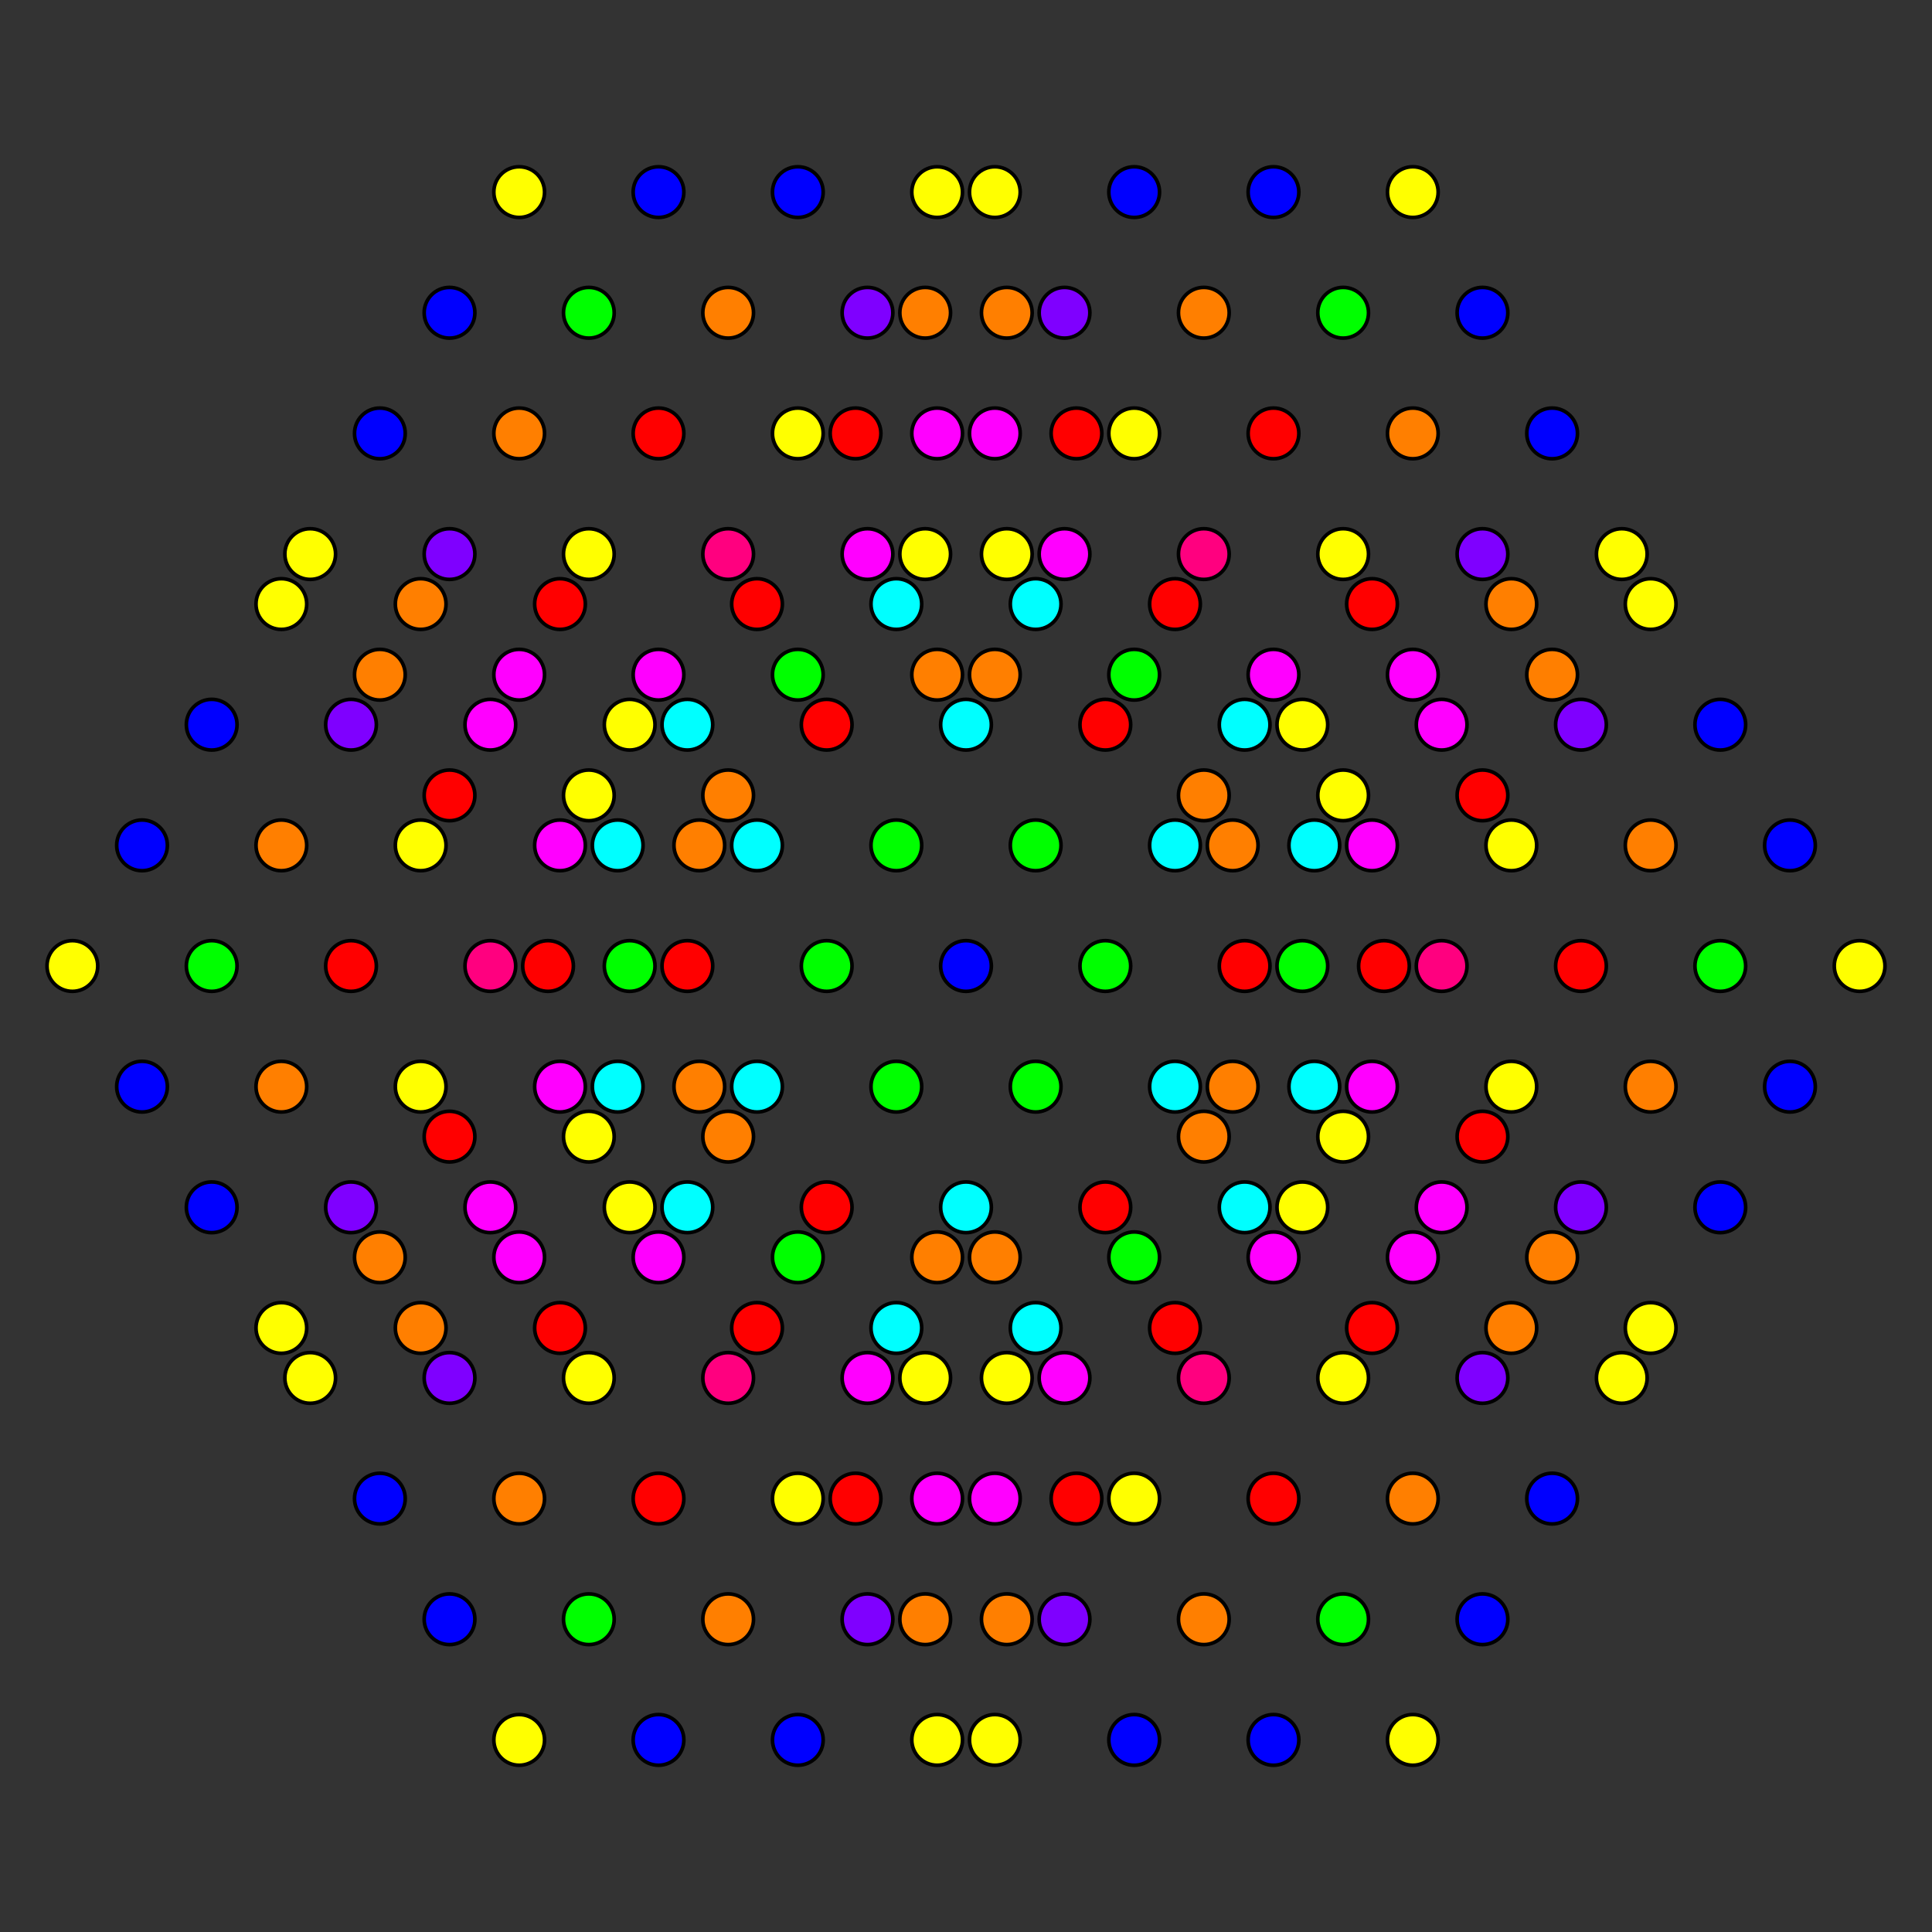 <?xml version="1.0" encoding="UTF-8" standalone="no"?>
<svg
xmlns="http://www.w3.org/2000/svg"
version="1.0"
width="1600" height="1600"
id="8-cube_t0247_B3.svg">
<rect width="100%" height="100%" fill="#333333" stroke="none"/>
<g style="stroke:#000000;stroke-width:6.0;stroke-opacity:0.50;">
</g>
<g style="stroke:#000000;stroke-width:3.0;fill:#ff0000">
<circle cx="1136.236" cy="500.239" r="21.0"/>
<circle cx="708.518" cy="1241.069" r="21.0"/>
<circle cx="973.067" cy="500.239" r="21.0"/>
<circle cx="626.933" cy="1099.761" r="21.0"/>
<circle cx="891.482" cy="358.931" r="21.0"/>
<circle cx="463.764" cy="1099.761" r="21.0"/>
<circle cx="1227.719" cy="941.309" r="21.0"/>
<circle cx="453.866" cy="800.000" r="21.0"/>
<circle cx="372.281" cy="941.309" r="21.0"/>
<circle cx="1227.719" cy="658.691" r="21.0"/>
<circle cx="1146.134" cy="800.000" r="21.0"/>
<circle cx="372.281" cy="658.691" r="21.0"/>
<circle cx="1136.236" cy="1099.761" r="21.0"/>
<circle cx="973.067" cy="1099.761" r="21.0"/>
<circle cx="891.482" cy="1241.069" r="21.0"/>
<circle cx="708.518" cy="358.931" r="21.0"/>
<circle cx="626.933" cy="500.239" r="21.0"/>
<circle cx="463.764" cy="500.239" r="21.0"/>
</g>
<g style="stroke:#000000;stroke-width:3.0;fill:#ff7f00">
<circle cx="1251.614" cy="500.239" r="21.0"/>
<circle cx="348.386" cy="1099.761" r="21.0"/>
<circle cx="766.207" cy="1340.990" r="21.0"/>
<circle cx="833.793" cy="259.010" r="21.0"/>
<circle cx="314.592" cy="1041.229" r="21.0"/>
<circle cx="1285.408" cy="558.771" r="21.0"/>
<circle cx="833.793" cy="1340.990" r="21.0"/>
<circle cx="766.207" cy="259.010" r="21.0"/>
<circle cx="1020.858" cy="700.080" r="21.0"/>
<circle cx="823.896" cy="1041.229" r="21.0"/>
<circle cx="776.104" cy="558.771" r="21.0"/>
<circle cx="579.142" cy="899.920" r="21.0"/>
<circle cx="1285.408" cy="1041.229" r="21.0"/>
<circle cx="314.592" cy="558.771" r="21.0"/>
<circle cx="1251.614" cy="1099.761" r="21.0"/>
<circle cx="348.386" cy="500.239" r="21.0"/>
<circle cx="996.963" cy="941.309" r="21.0"/>
<circle cx="603.037" cy="941.309" r="21.0"/>
<circle cx="996.963" cy="658.691" r="21.0"/>
<circle cx="603.037" cy="658.691" r="21.0"/>
<circle cx="1020.858" cy="899.920" r="21.0"/>
<circle cx="776.104" cy="1041.229" r="21.0"/>
<circle cx="823.896" cy="558.771" r="21.0"/>
<circle cx="579.142" cy="700.080" r="21.0"/>
</g>
<g style="stroke:#000000;stroke-width:3.0;fill:#ffff00">
<circle cx="429.970" cy="1440.910" r="21.0"/>
<circle cx="1170.030" cy="159.090" r="21.0"/>
<circle cx="1366.992" cy="500.239" r="21.0"/>
<circle cx="233.008" cy="1099.761" r="21.0"/>
<circle cx="823.896" cy="1440.910" r="21.0"/>
<circle cx="776.104" cy="159.090" r="21.0"/>
<circle cx="1540.059" cy="800.000" r="21.0"/>
<circle cx="59.941" cy="800.000" r="21.0"/>
<circle cx="256.903" cy="1141.149" r="21.0"/>
<circle cx="1343.097" cy="458.851" r="21.0"/>
<circle cx="1170.030" cy="1440.910" r="21.0"/>
<circle cx="429.970" cy="159.090" r="21.0"/>
<circle cx="776.104" cy="1440.910" r="21.0"/>
<circle cx="823.896" cy="159.090" r="21.0"/>
<circle cx="1078.547" cy="600.159" r="21.0"/>
<circle cx="766.207" cy="1141.149" r="21.0"/>
<circle cx="833.793" cy="458.851" r="21.0"/>
<circle cx="521.453" cy="999.841" r="21.0"/>
<circle cx="1343.097" cy="1141.149" r="21.0"/>
<circle cx="256.903" cy="458.851" r="21.0"/>
<circle cx="1366.992" cy="1099.761" r="21.0"/>
<circle cx="233.008" cy="500.239" r="21.0"/>
<circle cx="1112.341" cy="941.309" r="21.0"/>
<circle cx="487.659" cy="941.309" r="21.0"/>
<circle cx="1112.341" cy="658.691" r="21.0"/>
<circle cx="487.659" cy="658.691" r="21.0"/>
<circle cx="1078.547" cy="999.841" r="21.0"/>
<circle cx="833.793" cy="1141.149" r="21.0"/>
<circle cx="766.207" cy="458.851" r="21.0"/>
<circle cx="521.453" cy="600.159" r="21.0"/>
</g>
<g style="stroke:#000000;stroke-width:3.0;fill:#00ff00">
<circle cx="487.659" cy="1340.990" r="21.0"/>
<circle cx="1112.341" cy="259.010" r="21.0"/>
<circle cx="1424.681" cy="800.000" r="21.0"/>
<circle cx="1112.341" cy="1340.990" r="21.0"/>
<circle cx="487.659" cy="259.010" r="21.0"/>
<circle cx="175.319" cy="800.000" r="21.0"/>
<circle cx="939.274" cy="1041.229" r="21.0"/>
<circle cx="660.726" cy="558.771" r="21.0"/>
<circle cx="1078.547" cy="800.000" r="21.0"/>
<circle cx="521.453" cy="800.000" r="21.0"/>
<circle cx="660.726" cy="1041.229" r="21.0"/>
<circle cx="939.274" cy="558.771" r="21.0"/>
</g>
<g style="stroke:#000000;stroke-width:3.0;fill:#00ffff">
<circle cx="742.311" cy="500.239" r="21.0"/>
<circle cx="857.689" cy="1099.761" r="21.0"/>
<circle cx="857.689" cy="500.239" r="21.0"/>
<circle cx="742.311" cy="1099.761" r="21.0"/>
<circle cx="1088.445" cy="700.080" r="21.0"/>
<circle cx="511.555" cy="899.920" r="21.0"/>
<circle cx="1030.756" cy="600.159" r="21.0"/>
<circle cx="569.244" cy="999.841" r="21.0"/>
<circle cx="569.244" cy="600.159" r="21.0"/>
<circle cx="1030.756" cy="999.841" r="21.0"/>
<circle cx="1088.445" cy="899.920" r="21.0"/>
<circle cx="511.555" cy="700.080" r="21.0"/>
</g>
<g style="stroke:#000000;stroke-width:3.0;fill:#0000ff">
<circle cx="1482.370" cy="700.080" r="21.0"/>
<circle cx="1054.652" cy="1440.910" r="21.0"/>
<circle cx="545.348" cy="159.090" r="21.0"/>
<circle cx="117.630" cy="899.920" r="21.0"/>
<circle cx="1424.681" cy="600.159" r="21.0"/>
<circle cx="372.281" cy="1340.990" r="21.0"/>
<circle cx="1227.719" cy="259.010" r="21.0"/>
<circle cx="175.319" cy="999.841" r="21.0"/>
<circle cx="314.592" cy="1241.069" r="21.0"/>
<circle cx="1285.408" cy="358.931" r="21.0"/>
<circle cx="939.274" cy="1440.910" r="21.0"/>
<circle cx="545.348" cy="1440.910" r="21.0"/>
<circle cx="1054.652" cy="159.090" r="21.0"/>
<circle cx="660.726" cy="159.090" r="21.0"/>
<circle cx="660.726" cy="1440.910" r="21.0"/>
<circle cx="939.274" cy="159.090" r="21.0"/>
<circle cx="1227.719" cy="1340.990" r="21.0"/>
<circle cx="372.281" cy="259.010" r="21.0"/>
<circle cx="1482.370" cy="899.920" r="21.0"/>
<circle cx="117.630" cy="700.080" r="21.0"/>
<circle cx="800.000" cy="800.000" r="21.0"/>
<circle cx="1285.408" cy="1241.069" r="21.0"/>
<circle cx="314.592" cy="358.931" r="21.0"/>
<circle cx="1424.681" cy="999.841" r="21.0"/>
<circle cx="175.319" cy="600.159" r="21.0"/>
</g>
<g style="stroke:#000000;stroke-width:3.0;fill:#7f00ff">
<circle cx="1309.303" cy="600.159" r="21.0"/>
<circle cx="881.585" cy="1340.990" r="21.0"/>
<circle cx="718.415" cy="259.010" r="21.0"/>
<circle cx="290.697" cy="999.841" r="21.0"/>
<circle cx="372.281" cy="1141.149" r="21.0"/>
<circle cx="1227.719" cy="458.851" r="21.0"/>
<circle cx="718.415" cy="1340.990" r="21.0"/>
<circle cx="881.585" cy="259.010" r="21.0"/>
<circle cx="1227.719" cy="1141.149" r="21.0"/>
<circle cx="372.281" cy="458.851" r="21.0"/>
<circle cx="1309.303" cy="999.841" r="21.0"/>
<circle cx="290.697" cy="600.159" r="21.0"/>
</g>
<g style="stroke:#000000;stroke-width:3.0;fill:#ff00ff">
<circle cx="823.896" cy="1241.069" r="21.0"/>
<circle cx="776.104" cy="358.931" r="21.0"/>
<circle cx="1193.925" cy="600.159" r="21.0"/>
<circle cx="406.075" cy="999.841" r="21.0"/>
<circle cx="881.585" cy="1141.149" r="21.0"/>
<circle cx="718.415" cy="458.851" r="21.0"/>
<circle cx="1136.236" cy="700.080" r="21.0"/>
<circle cx="463.764" cy="899.920" r="21.0"/>
<circle cx="1170.030" cy="1041.229" r="21.0"/>
<circle cx="429.970" cy="558.771" r="21.0"/>
<circle cx="1054.652" cy="1041.229" r="21.0"/>
<circle cx="429.970" cy="1041.229" r="21.0"/>
<circle cx="1170.030" cy="558.771" r="21.0"/>
<circle cx="545.348" cy="558.771" r="21.0"/>
<circle cx="545.348" cy="1041.229" r="21.0"/>
<circle cx="1054.652" cy="558.771" r="21.0"/>
<circle cx="1193.925" cy="999.841" r="21.0"/>
<circle cx="406.075" cy="600.159" r="21.0"/>
<circle cx="1136.236" cy="899.920" r="21.0"/>
<circle cx="776.104" cy="1241.069" r="21.0"/>
<circle cx="823.896" cy="358.931" r="21.0"/>
<circle cx="463.764" cy="700.080" r="21.0"/>
<circle cx="718.415" cy="1141.149" r="21.0"/>
<circle cx="881.585" cy="458.851" r="21.0"/>
</g>
<g style="stroke:#000000;stroke-width:3.0;fill:#ff007f">
<circle cx="996.963" cy="1141.149" r="21.0"/>
<circle cx="603.037" cy="458.851" r="21.0"/>
<circle cx="1193.925" cy="800.000" r="21.0"/>
<circle cx="406.075" cy="800.000" r="21.0"/>
<circle cx="603.037" cy="1141.149" r="21.0"/>
<circle cx="996.963" cy="458.851" r="21.0"/>
</g>
<g style="stroke:#000000;stroke-width:3.0;fill:#ff0000">
<circle cx="915.378" cy="600.159" r="21.0"/>
<circle cx="684.622" cy="999.841" r="21.0"/>
<circle cx="545.348" cy="1241.069" r="21.0"/>
<circle cx="1054.652" cy="358.931" r="21.0"/>
<circle cx="1054.652" cy="1241.069" r="21.0"/>
<circle cx="545.348" cy="358.931" r="21.0"/>
<circle cx="684.622" cy="600.159" r="21.0"/>
<circle cx="915.378" cy="999.841" r="21.0"/>
<circle cx="1309.303" cy="800.000" r="21.0"/>
<circle cx="290.697" cy="800.000" r="21.0"/>
<circle cx="1030.756" cy="800.000" r="21.0"/>
<circle cx="569.244" cy="800.000" r="21.0"/>
</g>
<g style="stroke:#000000;stroke-width:3.0;fill:#ff7f00">
<circle cx="996.963" cy="1340.990" r="21.0"/>
<circle cx="603.037" cy="259.010" r="21.0"/>
<circle cx="1366.992" cy="700.080" r="21.0"/>
<circle cx="233.008" cy="899.920" r="21.0"/>
<circle cx="429.970" cy="1241.069" r="21.0"/>
<circle cx="1170.030" cy="358.931" r="21.0"/>
<circle cx="603.037" cy="1340.990" r="21.0"/>
<circle cx="996.963" cy="259.010" r="21.0"/>
<circle cx="1170.030" cy="1241.069" r="21.0"/>
<circle cx="429.970" cy="358.931" r="21.0"/>
<circle cx="1366.992" cy="899.920" r="21.0"/>
<circle cx="233.008" cy="700.080" r="21.0"/>
</g>
<g style="stroke:#000000;stroke-width:3.0;fill:#ffff00">
<circle cx="939.274" cy="1241.069" r="21.0"/>
<circle cx="660.726" cy="358.931" r="21.0"/>
<circle cx="1251.614" cy="700.080" r="21.0"/>
<circle cx="348.386" cy="899.920" r="21.0"/>
<circle cx="1112.341" cy="1141.149" r="21.0"/>
<circle cx="487.659" cy="458.851" r="21.0"/>
<circle cx="487.659" cy="1141.149" r="21.0"/>
<circle cx="1112.341" cy="458.851" r="21.0"/>
<circle cx="1251.614" cy="899.920" r="21.0"/>
<circle cx="348.386" cy="700.080" r="21.0"/>
<circle cx="660.726" cy="1241.069" r="21.0"/>
<circle cx="939.274" cy="358.931" r="21.0"/>
</g>
<g style="stroke:#000000;stroke-width:3.0;fill:#00ff00">
<circle cx="857.689" cy="700.080" r="21.0"/>
<circle cx="742.311" cy="899.920" r="21.0"/>
<circle cx="684.622" cy="800.000" r="21.0"/>
<circle cx="915.378" cy="800.000" r="21.0"/>
<circle cx="857.689" cy="899.920" r="21.0"/>
<circle cx="742.311" cy="700.080" r="21.0"/>
</g>
<g style="stroke:#000000;stroke-width:3.0;fill:#00ffff">
<circle cx="800.000" cy="600.159" r="21.0"/>
<circle cx="800.000" cy="999.841" r="21.0"/>
<circle cx="973.067" cy="700.080" r="21.0"/>
<circle cx="626.933" cy="899.920" r="21.0"/>
<circle cx="626.933" cy="700.080" r="21.0"/>
<circle cx="973.067" cy="899.920" r="21.0"/>
</g>
</svg>
